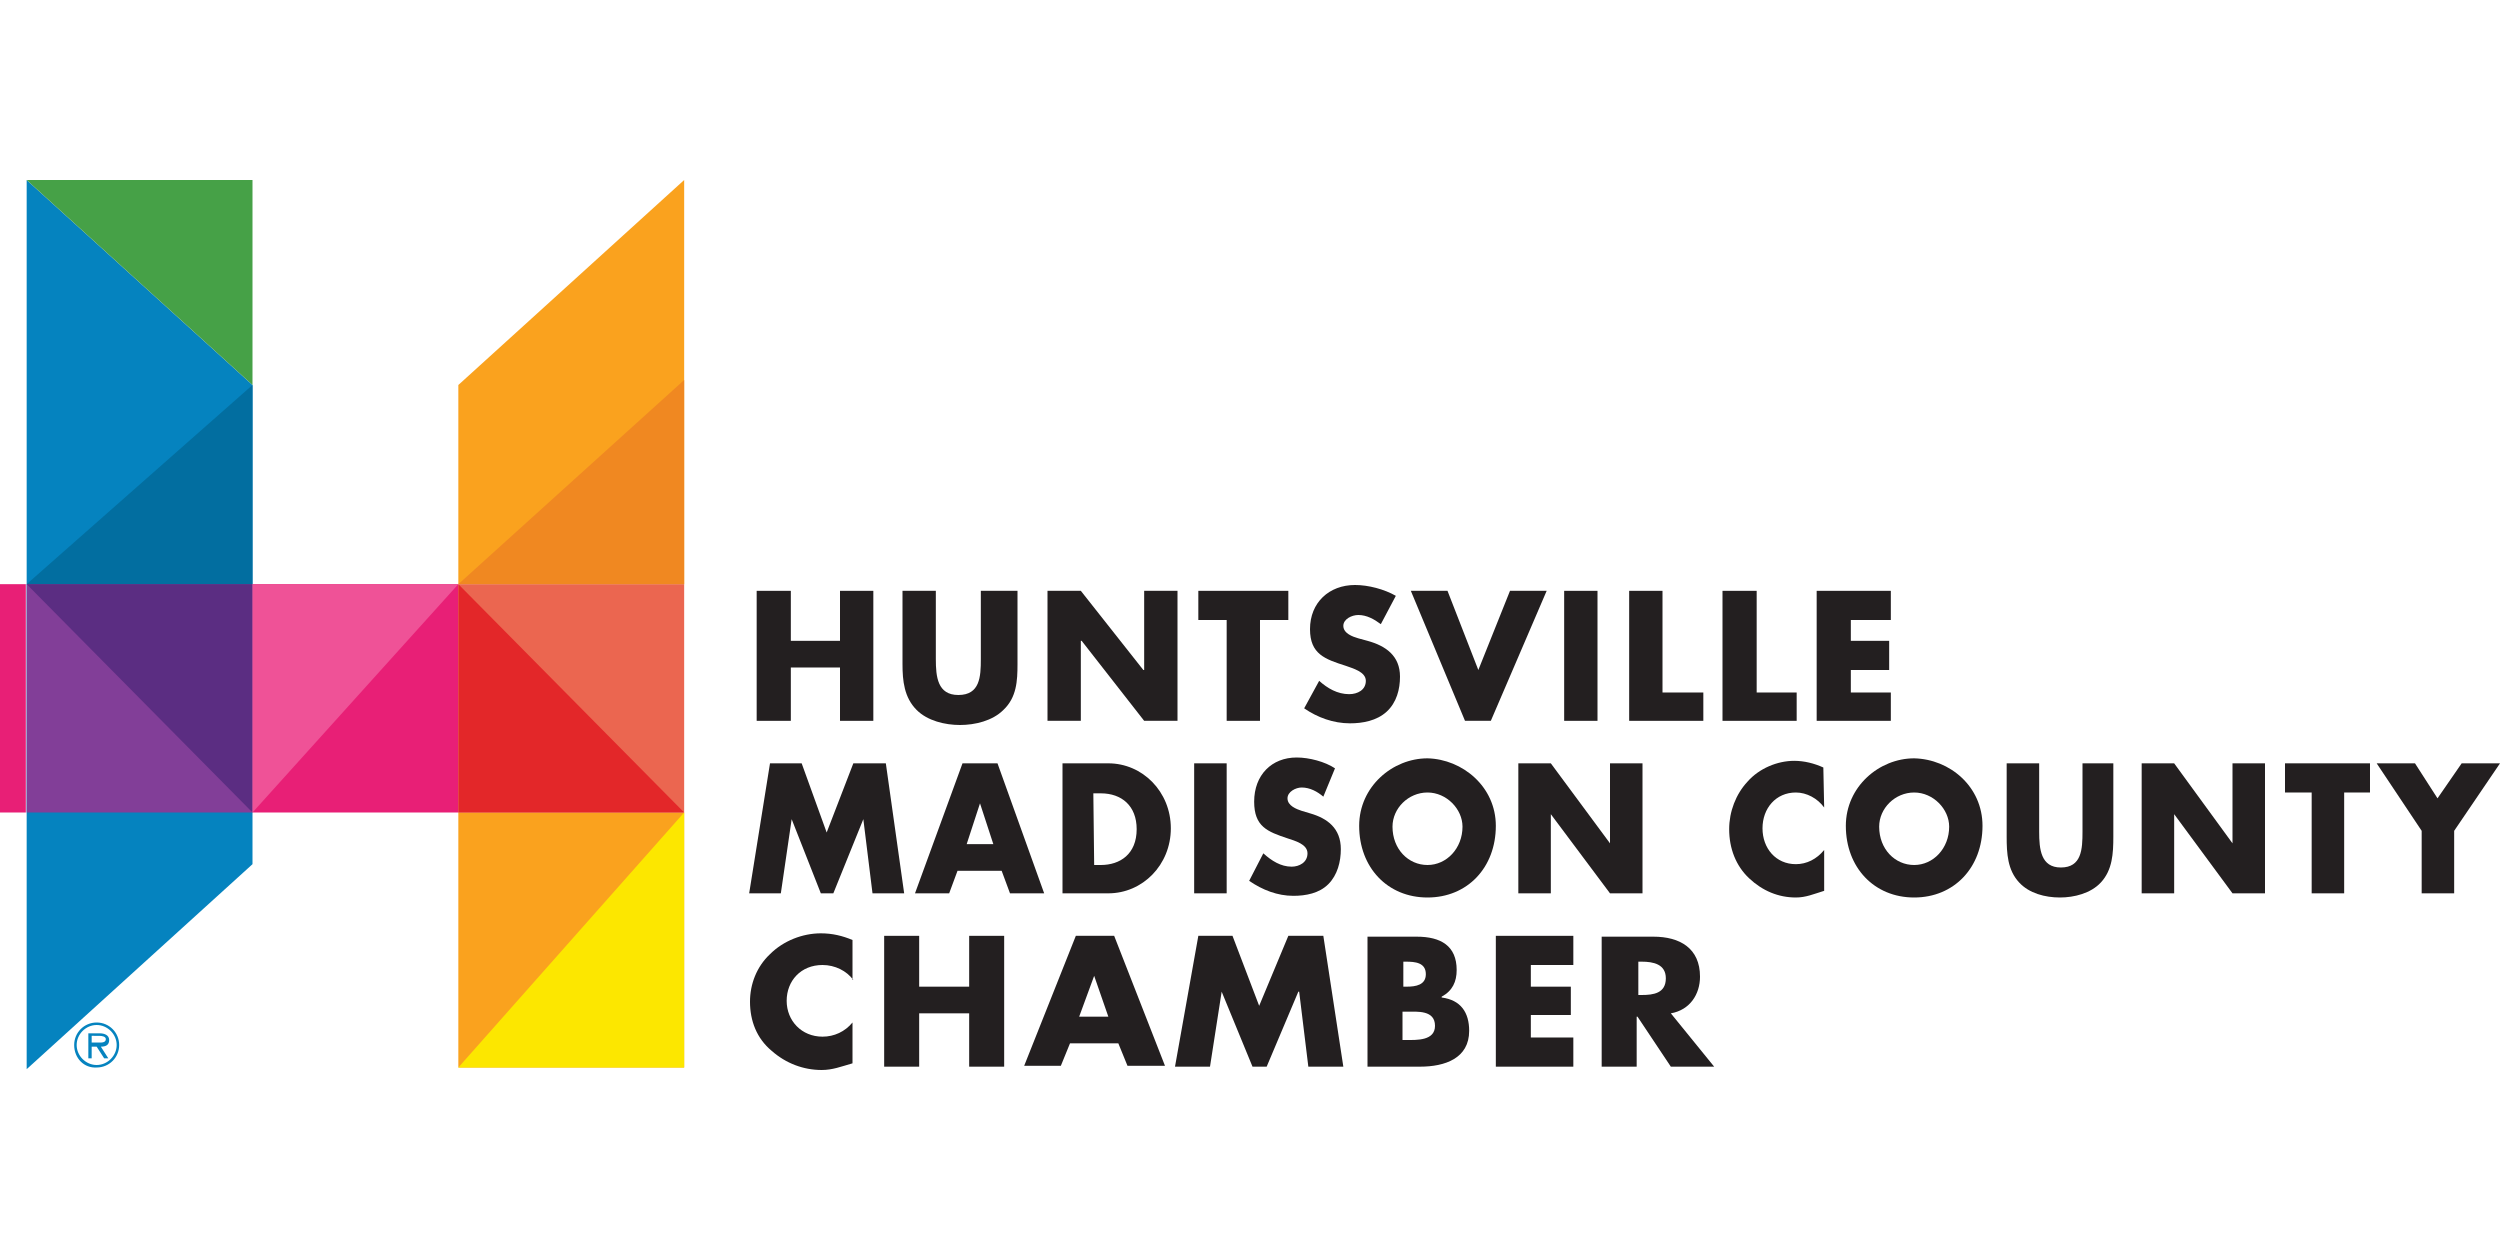 <?xml version="1.0" encoding="utf-8"?>
<!-- Generator: Adobe Illustrator 27.5.0, SVG Export Plug-In . SVG Version: 6.00 Build 0)  -->
<svg version="1.1" id="Layer_1" xmlns="http://www.w3.org/2000/svg" xmlns:xlink="http://www.w3.org/1999/xlink" x="0px" y="0px"
	 viewBox="0 0 300 150" style="enable-background:new 0 0 300 150;" xml:space="preserve">
<style type="text/css">
	.st0{fill:#0583BF;}
	.st1{fill:#FAA21E;}
	.st2{fill:#E81F76;}
	.st3{fill:#EB6650;}
	.st4{fill:#823E98;}
	.st5{fill:#46A147;}
	.st6{fill:#026EA0;}
	.st7{fill:#5B2D82;}
	.st8{fill:#EF5297;}
	.st9{fill:#E32729;}
	.st10{fill:#FCE700;}
	.st11{fill:#F08821;}
	.st12{fill:#231F20;}
	.st13{fill:#E31837;}
	.st14{fill:#FFFFFF;stroke:#FFFFFF;stroke-width:0.44;}
	.st15{fill:#FFFFFF;}
	.st16{fill:#D6822B;}
	.st17{fill:#202944;}
	.st18{fill:#B77F3D;}
	.st19{fill:#EBE70E;}
	.st20{fill:#00A8BB;}
	.st21{fill:#006457;}
	.st22{fill:#76BC21;}
	.st23{fill:#F3BD48;}
	.st24{fill:#00ABC8;}
	.st25{fill:url(#SVGID_1_);}
	.st26{fill:url(#SVGID_00000088819230776812465280000010821112693720426153_);}
	.st27{fill:url(#SVGID_00000023241127296364447040000003304724423290274226_);}
	.st28{fill:#61A60E;}
	.st29{fill:#008AAB;}
	.st30{fill:#949C56;}
	.st31{fill:#BCC08F;}
	.st32{fill:#C5CA9F;}
	.st33{fill:#006469;}
</style>
<g>
	<polygon class="st0" points="3.2,21.6 3.2,70.2 3.2,101.2 3.2,128.3 30.3,103.7 30.3,70.2 30.3,46.2 	"/>
	<polygon class="st1" points="82.1,21.6 55,46.2 55,70.1 82.1,70.1 	"/>
	<rect y="70.1" class="st2" width="3.1" height="27.4"/>
	<rect x="30.3" y="70.1" class="st2" width="24.7" height="27.4"/>
	<rect x="55" y="70.1" class="st3" width="27.1" height="27.4"/>
	<rect x="3.2" y="70.1" class="st4" width="27.1" height="27.4"/>
	<polygon class="st5" points="3.2,21.6 30.3,46.2 30.3,21.6 	"/>
	<polygon class="st1" points="55,97.5 55,107.7 55,128.1 82.1,128.1 82.1,97.5 	"/>
	<polygon class="st6" points="3.2,70.1 30.3,70.1 30.3,46.2 	"/>
	<polygon class="st7" points="3.2,70.1 30.3,70.1 30.3,97.5 	"/>
	<polygon class="st8" points="30.3,70.1 55,70.1 30.3,97.5 	"/>
	<polygon class="st9" points="55,70.1 82.1,97.5 55,97.5 	"/>
	<polygon class="st10" points="82.1,97.5 55,128.1 82.1,128.1 	"/>
	<polygon class="st11" points="55,70.1 82.1,45.6 82.1,70.1 	"/>
	<g>
		<path class="st0" d="M8.9,125.4c0-1.5,1.2-2.7,2.7-2.7s2.7,1.2,2.7,2.7s-1.2,2.7-2.7,2.7C10.1,128.2,8.9,127,8.9,125.4 M14,125.4
			c0-1.3-1.1-2.4-2.4-2.4s-2.4,1.1-2.4,2.4s1.1,2.4,2.4,2.4S14,126.7,14,125.4 M13,127h-0.5l-0.9-1.4H11v1.4h-0.4v-3H12
			c0.5,0,1.1,0.2,1.1,0.8c0,0.6-0.4,0.8-1,0.8L13,127z M11.6,125.1c0.4,0,1.1,0.1,1.1-0.4c0-0.3-0.4-0.4-0.8-0.4H11v0.8H11.6z"/>
		<polygon class="st12" points="100.8,76.9 100.8,70.9 104.8,70.9 104.8,86.5 100.8,86.5 100.8,80.1 94.9,80.1 94.9,86.5 90.8,86.5 
			90.8,70.9 94.9,70.9 94.9,76.9 		"/>
		<path class="st12" d="M122.1,70.9v8.8c0,2-0.1,4-1.7,5.5c-1.3,1.3-3.4,1.8-5.2,1.8s-3.9-0.5-5.2-1.8c-1.5-1.5-1.7-3.5-1.7-5.5
			v-8.8h4v8.2c0,2.1,0.2,4.3,2.7,4.3c2.6,0,2.7-2.2,2.7-4.3v-8.2H122.1z"/>
		<polygon class="st12" points="125.7,70.9 129.7,70.9 137.2,80.4 137.3,80.4 137.3,70.9 141.3,70.9 141.3,86.5 137.3,86.5 
			129.8,76.9 129.7,76.9 129.7,86.5 125.7,86.5 		"/>
		<polygon class="st12" points="151.2,86.5 147.2,86.5 147.2,74.4 143.8,74.4 143.8,70.9 154.6,70.9 154.6,74.4 151.2,74.4 		"/>
		<path class="st12" d="M165.7,74.9c-0.8-0.6-1.7-1.1-2.7-1.1c-0.8,0-1.8,0.5-1.8,1.3c0,0.9,1.1,1.3,1.8,1.5l1.1,0.3
			c2.2,0.6,3.9,1.8,3.9,4.3c0,1.5-0.4,3.1-1.6,4.2s-2.9,1.4-4.4,1.4c-2,0-3.9-0.7-5.5-1.8l1.8-3.3c1,0.9,2.2,1.6,3.6,1.6
			c1,0,2-0.5,2-1.6c0-1.1-1.6-1.5-2.4-1.8c-2.5-0.8-4.3-1.4-4.3-4.4c0-3.2,2.3-5.3,5.4-5.3c1.6,0,3.5,0.5,4.9,1.3L165.7,74.9z"/>
		<polygon class="st12" points="177.4,80.4 181.2,70.9 185.6,70.9 178.9,86.5 175.8,86.5 169.3,70.9 173.7,70.9 		"/>
		<rect x="187.7" y="70.9" class="st12" width="4" height="15.6"/>
		<polygon class="st12" points="199.5,83.1 204.4,83.1 204.4,86.5 195.5,86.5 195.5,70.9 199.5,70.9 		"/>
		<polygon class="st12" points="210.8,83.1 215.6,83.1 215.6,86.5 206.7,86.5 206.7,70.9 210.8,70.9 		"/>
		<polygon class="st12" points="222.1,74.4 222.1,76.9 226.7,76.9 226.7,80.4 222.1,80.4 222.1,83.1 226.9,83.1 226.9,86.5 
			218,86.5 218,70.9 226.9,70.9 226.9,74.4 		"/>
		<polygon class="st12" points="92.4,91.6 96.2,91.6 99.2,99.9 102.4,91.6 106.3,91.6 108.5,107.2 104.7,107.2 103.6,98.3 
			103.6,98.3 100,107.2 98.5,107.2 95,98.3 95,98.3 93.7,107.2 89.9,107.2 		"/>
		<path class="st12" d="M114.9,104.5l-1,2.7h-4.1l5.7-15.6h4.2l5.6,15.6h-4.1l-1-2.7H114.9z M117.6,96.4L117.6,96.4l-1.6,4.9h3.2
			L117.6,96.4z"/>
		<path class="st12" d="M127.5,91.6h5.5c4.1,0,7.5,3.4,7.5,7.8c0,4.4-3.4,7.8-7.5,7.8h-5.5V91.6z M131.3,103.8h0.8
			c2.3,0,4.3-1.3,4.3-4.3c0-2.8-1.8-4.3-4.3-4.3h-0.9L131.3,103.8L131.3,103.8z"/>
		<rect x="143.3" y="91.6" class="st12" width="3.9" height="15.6"/>
		<path class="st12" d="M158.8,95.6c-0.7-0.6-1.6-1.1-2.6-1.1c-0.7,0-1.7,0.5-1.7,1.3c0,0.9,1.1,1.3,1.7,1.5l1,0.3
			c2.1,0.6,3.7,1.8,3.7,4.3c0,1.5-0.4,3.1-1.5,4.2c-1.1,1.1-2.7,1.4-4.2,1.4c-1.9,0-3.7-0.7-5.3-1.8l1.7-3.3c1,0.9,2.1,1.6,3.4,1.6
			c0.9,0,1.9-0.5,1.9-1.6c0-1.1-1.5-1.5-2.4-1.8c-2.4-0.8-4-1.4-4-4.4c0-3.2,2.1-5.3,5.1-5.3c1.5,0,3.4,0.5,4.6,1.3L158.8,95.6z"/>
		<path class="st12" d="M179.5,99.1c0,5-3.4,8.6-8.2,8.6c-4.8,0-8.2-3.6-8.2-8.6c0-4.7,4-8.1,8.2-8.1
			C175.5,91.1,179.5,94.4,179.5,99.1 M167.1,99.2c0,2.7,1.9,4.6,4.2,4.6c2.3,0,4.2-2,4.2-4.6c0-2.1-1.9-4.1-4.2-4.1
			C169,95.1,167.1,97,167.1,99.2"/>
		<polygon class="st12" points="182.2,91.6 186.1,91.6 193.2,101.2 193.2,101.2 193.2,91.6 197.1,91.6 197.1,107.2 193.2,107.2 
			186.1,97.7 186.1,97.7 186.1,107.2 182.2,107.2 		"/>
		<path class="st12" d="M218.9,96.9c-0.8-1.1-2.1-1.8-3.4-1.8c-2.4,0-4,1.9-4,4.3c0,2.4,1.6,4.3,4,4.3c1.3,0,2.5-0.6,3.4-1.7v4.9
			c-1.3,0.4-2.2,0.8-3.4,0.8c-2.1,0-4-0.8-5.6-2.3c-1.6-1.5-2.4-3.6-2.4-5.9c0-2.1,0.8-4.2,2.2-5.7c1.4-1.6,3.6-2.5,5.6-2.5
			c1.2,0,2.4,0.3,3.5,0.8L218.9,96.9L218.9,96.9z"/>
		<path class="st12" d="M237.9,99.1c0,5-3.4,8.6-8.2,8.6c-4.8,0-8.2-3.6-8.2-8.6c0-4.7,4-8.1,8.2-8.1
			C234,91.1,237.9,94.4,237.9,99.1 M225.5,99.2c0,2.7,1.9,4.6,4.2,4.6c2.3,0,4.2-2,4.2-4.6c0-2.1-1.9-4.1-4.2-4.1
			C227.4,95.1,225.5,97,225.5,99.2"/>
		<path class="st12" d="M253.6,91.6v8.8c0,2-0.1,4-1.5,5.5c-1.2,1.3-3.2,1.8-4.9,1.8c-1.8,0-3.7-0.5-4.9-1.8
			c-1.4-1.5-1.5-3.5-1.5-5.5v-8.8h3.9v8.2c0,2.1,0.2,4.3,2.6,4.3c2.5,0,2.6-2.2,2.6-4.3v-8.2H253.6z"/>
		<polygon class="st12" points="257,91.6 260.9,91.6 267.9,101.2 267.9,101.2 267.9,91.6 271.8,91.6 271.8,107.2 267.9,107.2 
			260.9,97.7 260.9,97.7 260.9,107.2 257,107.2 		"/>
		<polygon class="st12" points="281.3,107.2 277.4,107.2 277.4,95.1 274.2,95.1 274.2,91.6 284.4,91.6 284.4,95.1 281.3,95.1 		"/>
		<polygon class="st12" points="285.2,91.6 289.8,91.6 292.5,95.8 295.4,91.6 300,91.6 294.5,99.7 294.5,107.2 290.6,107.2 
			290.6,99.7 		"/>
		<path class="st12" d="M102.4,117.6c-0.8-1.1-2.2-1.8-3.7-1.8c-2.6,0-4.3,1.9-4.3,4.3c0,2.4,1.8,4.3,4.3,4.3c1.4,0,2.7-0.6,3.6-1.7
			v4.9c-1.4,0.4-2.4,0.8-3.7,0.8c-2.2,0-4.3-0.8-6-2.3c-1.8-1.5-2.6-3.6-2.6-5.9c0-2.1,0.8-4.2,2.4-5.7c1.6-1.6,3.9-2.5,6.1-2.5
			c1.4,0,2.6,0.3,3.8,0.8V117.6z"/>
		<polygon class="st12" points="116.3,118.4 116.3,112.3 120.5,112.3 120.5,128 116.3,128 116.3,121.6 110.3,121.6 110.3,128 
			106.1,128 106.1,112.3 110.3,112.3 110.3,118.4 		"/>
		<path class="st12" d="M128.4,125.2l-1.1,2.7h-4.4l6.2-15.6h4.6l6.1,15.6h-4.5l-1.1-2.7H128.4z M131.3,117.1L131.3,117.1l-1.8,4.9
			h3.5L131.3,117.1z"/>
		<polygon class="st12" points="143.8,112.3 147.9,112.3 151.1,120.7 154.6,112.3 158.8,112.3 161.2,128 157,128 155.9,119 
			155.8,119 152,128 150.3,128 146.6,119 146.6,119 145.2,128 141,128 		"/>
		<path class="st12" d="M164.1,128v-15.6h5.9c2.9,0,4.8,1.1,4.8,4c0,1.4-0.5,2.5-1.8,3.2v0.1c2.3,0.3,3.3,1.8,3.3,4
			c0,3.3-2.9,4.3-5.9,4.3L164.1,128L164.1,128z M168.3,118.4h0.5c1.1,0,2.3-0.2,2.3-1.5c0-1.4-1.3-1.5-2.4-1.5h-0.3V118.4z
			 M168.3,124.8h0.5c1.2,0,3.4,0.1,3.4-1.7c0-1.9-2.1-1.7-3.4-1.7h-0.5V124.8z"/>
		<polygon class="st12" points="183.7,115.8 183.7,118.4 188.5,118.4 188.5,121.8 183.7,121.8 183.7,124.5 188.8,124.5 188.8,128 
			179.5,128 179.5,112.3 188.8,112.3 188.8,115.8 		"/>
		<path class="st12" d="M205.7,128h-5.2l-4-6h-0.1v6h-4.2v-15.6h6.2c3.2,0,5.6,1.4,5.6,4.8c0,2.1-1.2,4-3.5,4.4L205.7,128z
			 M196.6,119.4h0.4c1.4,0,2.9-0.2,2.9-2c0-1.7-1.5-2-2.9-2h-0.4V119.4z"/>
	</g>
</g>
</svg>
